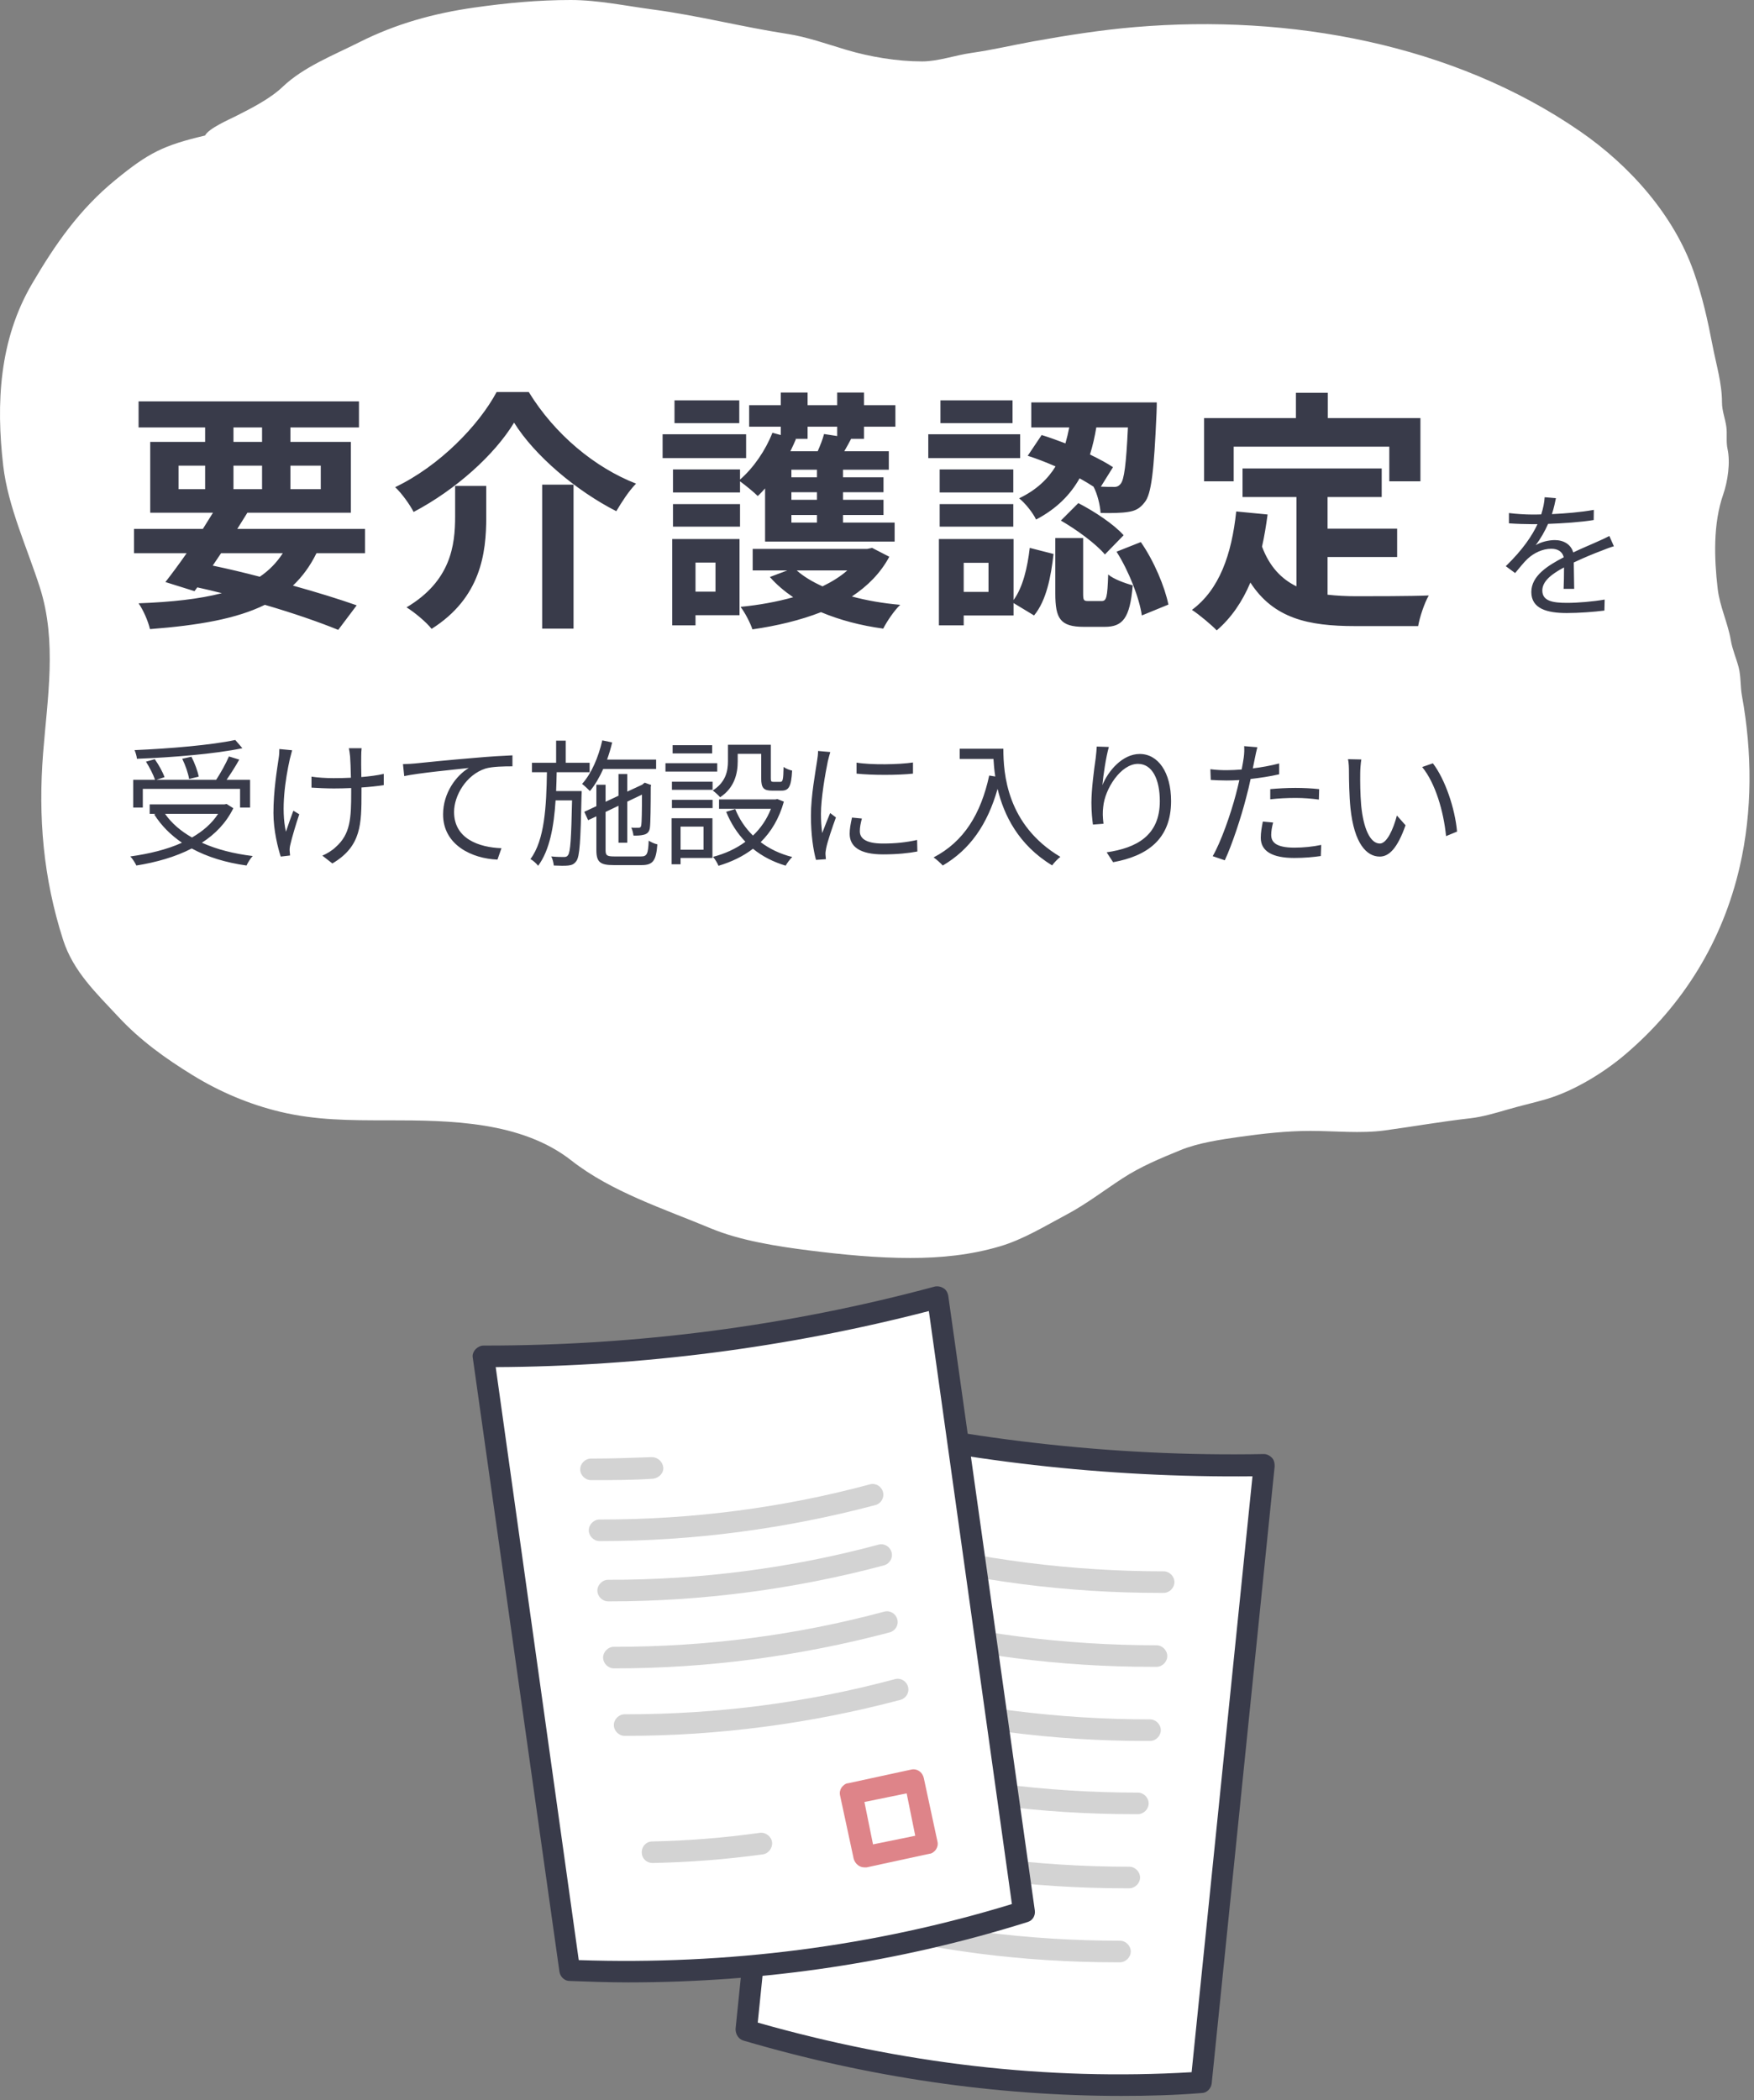 <?xml version="1.0" encoding="UTF-8"?>
<svg xmlns="http://www.w3.org/2000/svg" width="360" height="431" viewBox="0 0 360 431" fill="none">
  <rect x="0" y="0" width="360" height="431" fill="#808080" stroke="none"/>
  <path d="M23.697 36.921C30.504 31.349 33.555 29.822 42.082 27.817C42.854 26.342 46.832 24.629 48.454 23.809C51.633 22.202 55.453 20.265 58.013 17.82C62.3 13.727 68.445 11.338 73.692 8.693C81.228 4.895 88.953 2.745 97.387 1.545C104.008 0.604 110.46 0 117.163 0C122.737 0 128.51 1.224 134.03 1.956C143.32 3.188 152.38 5.547 161.594 6.954C165.586 7.564 169.785 9.059 173.656 10.214C178.537 11.67 184.135 12.605 189.259 12.605C192.555 12.605 196.094 11.324 199.349 10.866C203.64 10.262 207.793 9.268 212.044 8.5C218.915 7.258 226.04 6.141 233.008 5.554C264.656 2.887 298.271 8.999 324.299 26.948C334.6 34.052 343.523 44.16 347.614 55.731C349.413 60.819 350.49 65.694 351.509 70.992C352.242 74.806 353.431 78.676 353.431 82.583C353.431 84.345 354.077 85.846 354.316 87.557C354.53 89.09 354.234 90.611 354.569 92.145C355.175 94.927 354.614 98.799 353.683 101.466C351.584 107.481 351.821 114.609 352.546 120.832C352.97 124.482 354.651 127.875 355.251 131.456C355.556 133.277 356.371 135.128 356.845 136.938C357.335 138.813 357.176 140.879 357.527 142.805C359.632 154.36 359.7 166.435 357.072 177.867C353.6 192.972 345.602 206.232 333.402 216.55C329.072 220.212 322.951 223.948 317.37 225.581C314.688 226.366 311.957 226.963 309.277 227.754C307.06 228.409 304.175 229.237 301.893 229.493C296.027 230.152 290.076 231.202 284.191 232.004C279.298 232.672 273.912 232.101 268.968 232.101C264.181 232.101 259.29 232.641 254.554 233.308C250.622 233.862 245.989 234.533 242.314 236.037C238.111 237.757 234.128 239.397 230.327 241.88C226.552 244.347 222.871 247.172 218.872 249.293C214.49 251.618 210.067 254.359 205.241 255.789C199.209 257.577 193.111 258.18 186.832 258.18C179.958 258.18 172.918 257.495 166.095 256.634C159.574 255.812 151.915 254.622 145.865 252.095C136.324 248.109 125.474 244.614 117.289 238.186C107.027 230.126 92.419 229.928 79.862 229.928L79.285 229.928C71.841 229.929 64.851 229.93 57.558 228.189C51.188 226.668 45.133 224.098 39.603 220.703C33.974 217.248 28.797 213.526 24.329 208.727C19.765 203.823 15.034 199.379 12.95 192.886C8.873 180.183 7.807 167.721 8.853 154.492C9.745 143.204 11.713 131.649 8.196 120.614C5.608 112.495 1.646 104.053 0.66 95.574C-0.823 82.828 -0.188 69.779 6.577 58.242C11.314 50.166 16.245 43.02 23.697 36.921Z" fill="white"></path>
  <path d="M45.374 113.537L43.66 116.082C46.88 116.757 50.152 117.536 53.32 118.367C55.241 117.069 56.799 115.459 58.046 113.537H45.374ZM36.65 95.568V100.398H42.102V95.568H36.65ZM47.919 87.727V90.687H53.787V87.727H47.919ZM65.836 95.568H59.604V100.398H65.836V95.568ZM47.919 100.398H53.787V95.568H47.919V100.398ZM74.924 113.537H64.953C63.654 116.186 62.045 118.367 60.123 120.185C65.161 121.587 69.679 122.989 73.21 124.235L69.419 129.273C65.472 127.663 60.227 125.845 54.359 124.131C48.542 126.988 40.856 128.338 30.781 129.117C30.366 127.351 29.379 125.17 28.444 123.82C35.299 123.56 40.908 122.937 45.53 121.743C43.868 121.327 42.206 120.912 40.493 120.548L39.921 121.327L33.949 119.457C35.247 117.796 36.753 115.77 38.311 113.537H27.509V108.552H41.635C42.362 107.409 43.037 106.319 43.712 105.228H30.833V90.687H42.102V87.727H28.444V82.377H73.677V87.727H59.604V90.687H72.016V105.228H50.775C50.1 106.319 49.425 107.409 48.698 108.552H74.924V113.537ZM105.512 86.74C101.513 93.335 93.568 100.502 84.895 105.072C84.116 103.566 82.454 101.229 81.104 99.983C90.244 95.62 98.294 87.259 101.929 80.456H108.524C113.873 89.181 122.131 95.984 130.544 99.256C128.986 100.866 127.636 102.995 126.493 104.916C118.236 100.71 109.719 93.491 105.512 86.74ZM111.277 99.463H117.716V129.013H111.277V99.463ZM93.412 99.723H99.8V106.163C99.8 113.485 98.709 122.677 88.582 129.065C87.544 127.715 85.051 125.637 83.441 124.651C92.529 119.25 93.412 111.927 93.412 106.007V99.723ZM151.732 82.17V86.844H138.438V82.17H151.732ZM153.135 89.129V94.01H135.997V89.129H153.135ZM146.851 115.459H142.748V121.431H146.851V115.459ZM151.784 110.629V126.261H142.748V128.338H137.97V110.629H151.784ZM138.126 108.084V103.462H151.888V108.084H138.126ZM165.754 90.064H163.158L163.365 90.115C163.002 90.946 162.638 91.777 162.223 92.608H167.831C168.351 91.414 168.87 90.115 169.13 89.077L171.83 89.492V87.571H165.754V90.064ZM167.676 97.957V96.399H162.43V97.957H167.676ZM167.676 102.579V101.021H162.43V102.579H167.676ZM167.676 107.253V105.695H162.43V107.253H167.676ZM157.029 111.148V100.242C156.51 100.814 156.043 101.333 155.523 101.8C154.744 101.021 153.031 99.619 151.888 98.788V101.073H138.126V96.347H151.888V98.425C154.693 95.984 157.133 92.401 158.536 88.817L160.249 89.285V87.571H153.758V83.156H160.249V80.56H165.754V83.156H171.83V80.56H177.335V83.156H183.775V87.571H177.335V90.064H174.687C174.219 90.946 173.752 91.829 173.284 92.608H182.425V96.399H173.025V97.957H181.334V101.021H173.025V102.579H181.334V105.695H173.025V107.253H183.619V111.148H157.029ZM173.908 117.069H163.521C164.923 118.315 166.741 119.406 168.818 120.34C170.74 119.406 172.505 118.315 173.908 117.069ZM178.997 112.447L182.528 114.264C180.711 117.64 178.062 120.288 174.842 122.418C177.906 123.249 181.23 123.82 184.762 124.131C183.515 125.326 182.009 127.559 181.282 129.013C176.66 128.39 172.35 127.247 168.507 125.637C164.248 127.299 159.47 128.442 154.433 129.169C153.965 127.767 152.875 125.689 151.992 124.547C155.783 124.183 159.47 123.508 162.794 122.573C160.976 121.327 159.366 119.977 158.016 118.419L161.6 117.069H154.485V112.654H178.01L178.997 112.447ZM231.501 87.727H225.009C224.698 89.596 224.282 91.466 223.711 93.283C225.529 94.166 227.191 95.049 228.437 95.88L225.944 99.879C227.035 99.931 227.918 99.931 228.437 99.931C229.112 99.983 229.579 99.827 229.995 99.308C230.722 98.477 231.137 95.413 231.501 87.727ZM210.936 93.543L213.792 89.285C215.35 89.752 217.012 90.375 218.674 90.998C218.985 89.908 219.245 88.817 219.453 87.727H211.663V82.585H237.421C237.421 82.585 237.421 84.143 237.369 84.87C236.85 96.607 236.331 101.437 234.928 103.099C233.942 104.397 232.955 104.864 231.501 105.072C230.255 105.28 228.125 105.332 225.892 105.28C225.788 103.618 225.217 101.333 224.438 99.879C223.555 99.308 222.62 98.736 221.582 98.165C219.712 101.489 216.908 104.397 212.649 106.63C212.026 105.28 210.416 103.254 209.17 102.268C212.753 100.554 215.09 98.269 216.648 95.724C214.727 94.893 212.753 94.114 210.936 93.543ZM217.739 106.838L221.322 103.254C224.646 104.968 228.645 107.617 230.618 109.85L226.775 113.797C225.009 111.668 221.062 108.759 217.739 106.838ZM207.82 82.17V86.844H193.019V82.17H207.82ZM209.378 89.129V94.01H190.526V89.129H209.378ZM207.975 96.347V101.073H192.863V96.347H207.975ZM192.863 108.084V103.462H207.975V108.084H192.863ZM202.886 121.483V115.511H197.797V121.483H202.886ZM208.027 110.629V123.145C209.949 120.548 210.884 116.445 211.351 112.447L216.233 113.693C215.713 118.315 214.779 123.249 212.234 126.313L208.027 123.768V126.313H197.797V128.338H192.707V110.629H208.027ZM223.347 123.352H226.1C227.087 123.352 227.294 122.677 227.45 117.899C228.489 118.834 230.93 119.717 232.488 120.133C231.916 126.936 230.41 128.65 226.723 128.65H222.465C217.583 128.65 216.596 126.936 216.596 121.794V110.421H222.309V121.743C222.309 123.197 222.413 123.352 223.347 123.352ZM229.164 113.226L234.149 111.252C236.902 115.199 239.083 120.496 239.81 124.079L234.357 126.313C233.838 122.729 231.709 117.224 229.164 113.226ZM253.209 91.674V98.788H247.133V85.805H265.984V80.612H272.528V85.805H291.535V98.788H285.147V91.674H253.209ZM272.476 114.316V122.054C274.345 122.262 276.319 122.366 278.396 122.366C281.2 122.366 289.769 122.366 293.249 122.21C292.366 123.716 291.379 126.676 291.068 128.494H278.085C268.529 128.494 261.414 126.936 256.636 119.561C254.974 123.508 252.689 126.832 249.729 129.377C248.691 128.286 246.094 126.105 244.64 125.17C250.249 121.015 252.793 113.849 253.728 104.968L260.168 105.591C259.856 107.928 259.493 110.11 259.025 112.187C260.583 116.342 263.024 118.834 266.088 120.34V102.008H255.026V96.14H283.589V102.008H272.476V108.5H286.757V114.316H272.476ZM319.344 102.247C319.175 103.093 318.949 104.192 318.526 105.517C321.402 105.376 324.475 105.123 327.125 104.643L327.097 106.73C324.306 107.181 320.81 107.406 317.737 107.519C317.089 109.013 316.158 110.62 315.2 111.889C316.271 111.212 317.906 110.846 319.118 110.846C320.951 110.846 322.445 111.748 322.896 113.383C324.813 112.452 326.533 111.776 327.999 111.099C328.845 110.733 329.521 110.423 330.311 110L331.241 112.114C330.508 112.312 329.493 112.706 328.732 113.016C327.153 113.608 325.152 114.426 323.009 115.441C323.037 117.076 323.065 119.472 323.094 120.854H320.923C320.979 119.782 321.007 117.95 321.007 116.456C318.385 117.837 316.553 119.331 316.553 121.192C316.553 123.391 318.752 123.729 321.656 123.729C323.855 123.729 326.871 123.476 329.352 123.053L329.296 125.308C327.153 125.59 324.024 125.816 321.571 125.816C317.54 125.816 314.298 124.942 314.298 121.502C314.298 118.175 317.652 116.089 320.951 114.37C320.669 113.157 319.654 112.622 318.385 112.622C316.609 112.622 314.805 113.496 313.536 114.68C312.719 115.441 311.929 116.484 310.971 117.612L309.054 116.202C312.606 112.763 314.495 109.859 315.566 107.575C315.143 107.575 314.72 107.575 314.326 107.575C313.114 107.575 311.253 107.519 309.702 107.406V105.292C311.196 105.489 313.17 105.602 314.467 105.602C315.059 105.602 315.707 105.602 316.327 105.574C316.722 104.361 316.976 103.093 317.032 102.05L319.344 102.247ZM48.285 151.866L49.751 153.557C44.113 154.741 35.402 155.446 28.1 155.728C28.072 155.192 27.818 154.431 27.621 153.952C34.838 153.642 43.465 152.909 48.285 151.866ZM40.786 159.393L38.813 159.872C38.644 158.773 38.052 157.025 37.403 155.728L39.292 155.305C39.969 156.602 40.589 158.322 40.786 159.393ZM29.312 161.902V165.736H27.339V160.041H31.821C31.483 159.026 30.694 157.476 29.961 156.32L31.765 155.812C32.583 156.968 33.428 158.491 33.767 159.506L32.103 160.041H44.367C45.297 158.632 46.368 156.686 46.989 155.249L49.103 155.897C48.342 157.278 47.355 158.801 46.509 160.041H51.33V165.736H49.272V161.902H29.312ZM44.761 167.033H33.879C35.233 168.978 37.121 170.585 39.405 171.882C41.604 170.613 43.465 169.035 44.761 167.033ZM46.509 165.003L47.891 165.877C46.425 168.865 44.198 171.177 41.435 172.953C44.423 174.306 47.947 175.209 51.866 175.688C51.415 176.139 50.851 177.069 50.597 177.633C46.34 177.041 42.562 175.885 39.349 174.137C35.965 175.885 32.047 176.985 27.987 177.633C27.762 177.126 27.17 176.195 26.747 175.772C30.581 175.237 34.246 174.363 37.347 172.953C35.035 171.374 33.09 169.429 31.652 167.146L31.934 167.033H30.722V165.088H46.087L46.509 165.003ZM74.222 153.557C74.166 154.036 74.138 154.6 74.138 155.22C74.109 155.841 74.138 157.73 74.166 159.477C75.829 159.336 77.436 159.139 78.761 158.829V161.141C77.464 161.338 75.885 161.507 74.194 161.62C74.194 162.015 74.194 162.353 74.194 162.607C74.194 169.091 74.194 173.686 68.217 177.21L66.159 175.603C67.061 175.237 68.217 174.532 68.894 173.855C71.91 171.205 72.079 168.02 72.079 162.607C72.079 162.353 72.079 162.071 72.079 161.733C70.867 161.789 69.655 161.817 68.499 161.817C67.146 161.817 65.144 161.733 63.932 161.648V159.393C65.144 159.59 66.949 159.703 68.471 159.703C69.627 159.703 70.839 159.675 72.023 159.618C71.995 157.842 71.91 155.953 71.854 155.249C71.798 154.6 71.685 154.008 71.6 153.557H74.222ZM59.957 153.98C59.816 154.516 59.619 155.277 59.478 155.812C58.575 159.9 57.617 166.074 58.688 170.698C59.083 169.514 59.675 167.794 60.211 166.384L61.423 167.117C60.746 169.091 59.901 171.966 59.59 173.348C59.478 173.771 59.421 174.306 59.45 174.617C59.478 174.898 59.506 175.293 59.534 175.575L57.617 175.801C57.053 174.081 56.123 170.416 56.123 166.864C56.123 162.297 56.856 157.955 57.194 155.615C57.307 154.967 57.335 154.234 57.335 153.726L59.957 153.98ZM82.708 156.827C83.779 156.799 84.681 156.743 85.217 156.686C87.049 156.489 92.378 155.953 97.565 155.531C100.638 155.249 103.288 155.108 105.177 155.023V157.278C103.57 157.278 101.089 157.307 99.651 157.73C95.648 159.026 93.195 163.312 93.195 166.638C93.195 172.164 98.326 173.912 102.922 174.081L102.104 176.421C96.888 176.223 90.94 173.432 90.94 167.146C90.94 162.748 93.618 159.167 96.212 157.617C93.195 157.955 86.006 158.632 82.962 159.28L82.708 156.827ZM114.142 162.353H119.386C119.386 162.353 119.386 163.03 119.358 163.312C119.16 172.643 118.991 175.801 118.286 176.731C117.835 177.351 117.384 177.549 116.651 177.633C115.974 177.718 114.819 177.689 113.663 177.633C113.606 177.097 113.437 176.28 113.127 175.772C114.283 175.885 115.326 175.885 115.721 175.885C116.144 175.885 116.369 175.829 116.595 175.49C117.074 174.842 117.243 172.107 117.412 164.27H114.029C113.691 169.627 112.817 174.504 110.449 177.689C110.111 177.238 109.434 176.618 108.87 176.308C111.802 172.418 112.14 165.426 112.253 158.491H109.18V156.545H114.142V152.007H116.115V156.545H121.021V158.491H114.255C114.227 159.788 114.198 161.084 114.142 162.353ZM134.666 157.814H123.812C123.022 159.562 122.12 161.113 121.077 162.353C120.739 161.987 119.921 161.225 119.47 160.887C121.387 158.773 122.825 155.418 123.615 151.95L125.644 152.373C125.362 153.585 124.996 154.769 124.601 155.897H134.666V157.814ZM126.095 175.772H131.565C132.805 175.772 133.031 175.237 133.143 172.53C133.623 172.84 134.356 173.179 134.92 173.292C134.666 176.618 134.046 177.549 131.677 177.549H125.954C123.163 177.549 122.402 176.928 122.402 174.447V167.54L120.711 168.33L119.921 166.61L122.402 165.454V161.056H124.291V164.552L126.941 163.312V158.857H128.745V162.466L131.847 161.028L131.988 160.887L132.326 160.633L133.651 161.113L133.566 161.451C133.566 165.454 133.51 169.006 133.397 169.796C133.313 170.698 132.862 171.149 132.129 171.318C131.508 171.487 130.663 171.515 130.014 171.487C129.958 170.98 129.789 170.303 129.563 169.852C130.099 169.908 130.803 169.88 131.029 169.88C131.367 169.88 131.536 169.824 131.621 169.345C131.706 168.922 131.762 166.441 131.762 163.086L128.745 164.524V172.953H126.941V165.37L124.291 166.638V174.476C124.291 175.547 124.545 175.772 126.095 175.772ZM146.168 152.937V154.628H138.049V152.937H146.168ZM147.211 156.63V158.35H136.583V156.63H147.211ZM144.392 169.655H139.684V174.391H144.392V169.655ZM146.225 167.935V176.083H139.684V177.379H137.851V167.935H146.225ZM137.908 165.849V164.157H146.253V165.849H137.908ZM137.908 162.099V160.436H146.253V162.099H137.908ZM151.412 154.713V156.264C151.412 158.688 150.792 161.648 147.803 163.622C147.493 163.255 146.704 162.522 146.281 162.24C148.987 160.521 149.41 158.181 149.41 156.235V152.852H158.206V159.731C158.206 160.351 158.291 160.464 158.742 160.464H160.151C160.659 160.464 160.772 160.098 160.828 157.391C161.223 157.73 162.04 158.04 162.576 158.152C162.407 161.451 161.899 162.268 160.405 162.268H158.46C156.74 162.268 156.233 161.733 156.233 159.731V154.713H151.412ZM159.531 163.988L160.884 164.524C159.926 167.991 158.263 170.726 156.12 172.84C157.952 174.222 160.123 175.265 162.604 175.885C162.153 176.308 161.533 177.154 161.251 177.661C158.685 176.9 156.458 175.744 154.541 174.194C152.455 175.801 150.03 176.928 147.465 177.689C147.268 177.182 146.732 176.28 146.337 175.857C148.734 175.237 151.017 174.222 152.991 172.756C151.327 171.036 150.002 168.978 149.044 166.61L150.904 166.046C151.722 168.104 152.962 169.937 154.541 171.487C156.12 169.993 157.389 168.161 158.234 165.99H147.578V164.073H159.165L159.531 163.988ZM175.798 156.517C178.871 157.025 184.566 156.912 187.385 156.489V158.773C184.368 159.111 178.899 159.111 175.798 158.773V156.517ZM176.897 167.991C176.616 169.035 176.475 169.824 176.475 170.585C176.475 171.882 177.405 173.122 181.239 173.122C183.776 173.122 185.947 172.897 188.231 172.389L188.287 174.757C186.511 175.096 184.143 175.35 181.239 175.35C176.503 175.35 174.388 173.771 174.388 171.121C174.388 170.162 174.557 169.175 174.868 167.794L176.897 167.991ZM170.413 154.346C170.272 154.826 170.019 155.728 169.906 156.235C169.37 158.829 168.496 163.875 168.496 167.033C168.496 168.414 168.581 169.598 168.75 170.98C169.229 169.711 169.906 168.02 170.385 166.864L171.569 167.766C170.836 169.768 169.821 172.756 169.568 174.081C169.483 174.504 169.398 175.039 169.427 175.35C169.455 175.66 169.483 176.054 169.511 176.336L167.481 176.477C166.917 174.476 166.438 171.233 166.438 167.428C166.438 163.283 167.369 158.463 167.707 156.123C167.82 155.474 167.904 154.741 167.904 154.121L170.413 154.346ZM196.97 153.67H205.935C205.935 158.66 206.584 169.288 217.635 175.857C217.156 176.195 216.31 177.097 215.943 177.605C209.008 173.404 206.02 167.23 204.751 161.902C202.665 169.204 199.113 174.335 193.503 177.633C193.108 177.21 192.178 176.336 191.614 175.97C197.844 172.728 201.312 167.061 203.031 159.167L204.272 159.365C204.075 158.068 203.962 156.827 203.905 155.756H196.97V153.67ZM227.587 153.303C226.995 155.361 226.431 159.167 226.262 161.141C227.418 158.265 230.349 154.741 233.93 154.741C237.679 154.741 240.358 158.491 240.358 164.411C240.358 172.248 235.452 175.688 228.461 176.956L227.136 174.927C233.253 174.025 238.046 171.515 238.046 164.439C238.046 159.985 236.524 156.771 233.563 156.771C230.039 156.771 226.769 161.902 226.431 165.595C226.29 166.695 226.318 167.653 226.487 169.063L224.316 169.232C224.175 168.161 224.006 166.582 224.006 164.749C224.006 162.071 224.542 157.927 224.88 155.643C224.993 154.798 225.049 153.98 225.106 153.219L227.587 153.303ZM261.304 168.809C261.051 169.739 260.91 170.613 260.91 171.346C260.91 172.671 261.643 173.968 265.674 173.968C267.507 173.968 269.452 173.771 271.172 173.404L271.087 175.688C269.565 175.913 267.704 176.083 265.646 176.083C261.192 176.083 258.767 174.729 258.767 171.938C258.767 170.839 258.964 169.796 259.19 168.612L261.304 168.809ZM258.062 153.36C257.893 153.98 257.668 155.051 257.555 155.615C257.442 156.207 257.301 156.94 257.132 157.701C258.964 157.476 260.825 157.137 262.545 156.686V158.914C260.712 159.336 258.654 159.647 256.681 159.872C256.427 161.113 256.117 162.409 255.779 163.65C254.764 167.653 252.847 173.461 251.381 176.562L248.9 175.716C250.591 172.812 252.593 167.089 253.636 163.114C253.89 162.184 254.144 161.113 254.369 160.098C253.439 160.154 252.565 160.182 251.775 160.182C250.535 160.182 249.52 160.126 248.505 160.069L248.421 157.87C249.774 158.04 250.789 158.068 251.804 158.068C252.734 158.068 253.749 158.011 254.848 157.927C255.046 156.94 255.187 156.038 255.271 155.474C255.384 154.685 255.412 153.726 255.356 153.134L258.062 153.36ZM260.712 161.958C262.206 161.817 264.067 161.705 265.871 161.705C267.535 161.705 269.226 161.789 270.749 161.958L270.692 164.101C269.254 163.904 267.591 163.763 265.956 163.763C264.18 163.763 262.46 163.847 260.712 164.045V161.958ZM279.404 155.869C279.291 156.545 279.178 157.87 279.178 158.603C279.15 160.38 279.178 162.945 279.375 165.285C279.827 169.993 281.208 173.122 283.21 173.122C284.647 173.122 285.972 170.19 286.705 167.371L288.481 169.373C286.79 174.165 285.07 175.801 283.181 175.801C280.503 175.801 277.938 173.151 277.176 165.849C276.923 163.396 276.866 159.957 276.866 158.322C276.866 157.673 276.838 156.489 276.669 155.812L279.404 155.869ZM294.092 156.658C296.601 159.928 298.631 165.905 299.053 170.67L296.798 171.6C296.291 166.497 294.599 160.718 291.893 157.419L294.092 156.658Z" fill="#393B4A"></path>
  <path d="M246.63 427.501C215.624 429.419 184.471 426.026 153.171 416.732L166.103 290.016C196.374 297.539 227.38 301.227 259.561 300.784L246.63 427.501Z" fill="white"></path>
  <path d="M230.173 430.154C204.31 430.154 178.153 426.318 152.585 418.795C151.556 418.5 150.968 417.467 150.968 416.434L163.9 289.718C163.9 289.128 164.34 288.538 164.781 288.095C165.369 287.8 165.957 287.653 166.545 287.8C196.816 295.323 228.115 299.011 259.415 298.421C260.003 298.421 260.591 298.716 261.031 299.159C261.472 299.601 261.619 300.191 261.619 300.929L248.688 427.646C248.541 428.678 247.659 429.563 246.631 429.563C241.194 430.006 235.757 430.154 230.173 430.154ZM155.524 415.107C185.06 423.515 214.89 427.056 244.573 425.285L257.064 302.994C227.087 303.289 197.11 299.896 168.014 292.816L155.524 415.107Z" fill="#393B4A"></path>
  <path d="M237.96 326.915C219.151 326.915 200.342 324.555 182.267 319.687C181.092 319.392 180.357 318.212 180.651 317.031C180.945 315.851 182.12 315.114 183.296 315.409C201.37 320.129 220.033 322.49 238.842 322.49C240.017 322.49 241.046 323.522 241.046 324.702C241.046 325.882 240.017 326.915 238.842 326.915C238.548 326.915 238.254 326.915 237.96 326.915Z" fill="#D3D3D3"></path>
  <path d="M236.491 342.095C217.682 342.095 198.873 339.735 180.798 334.866C179.623 334.571 178.888 333.391 179.182 332.211C179.476 331.031 180.651 330.293 181.827 330.588C199.901 335.309 218.711 337.669 237.373 337.669C238.548 337.669 239.577 338.702 239.577 339.882C239.577 341.062 238.548 342.095 237.373 342.095C237.226 342.095 236.785 342.095 236.491 342.095Z" fill="#D3D3D3"></path>
  <path d="M235.169 357.306C216.36 357.306 197.55 354.945 179.476 350.077C178.3 349.782 177.566 348.602 177.86 347.422C178.153 346.242 179.329 345.504 180.505 345.799C198.579 350.52 217.241 352.88 236.051 352.88C237.226 352.88 238.255 353.913 238.255 355.093C238.255 356.273 237.226 357.306 236.051 357.306C235.757 357.306 235.463 357.306 235.169 357.306Z" fill="#D3D3D3"></path>
  <path d="M232.67 372.329C213.861 372.329 195.052 369.969 176.977 365.101C175.802 364.806 175.067 363.626 175.361 362.446C175.655 361.265 176.83 360.528 178.006 360.823C196.08 365.543 214.743 367.904 233.552 367.904C234.727 367.904 235.756 368.936 235.756 370.116C235.756 371.297 234.727 372.329 233.552 372.329C233.405 372.329 233.111 372.329 232.67 372.329Z" fill="#D3D3D3"></path>
  <path d="M230.906 387.54C212.097 387.54 193.288 385.18 175.213 380.312C174.038 380.017 173.303 378.837 173.597 377.656C173.891 376.476 175.066 375.739 176.242 376.034C194.317 380.754 212.979 383.115 231.788 383.115C232.964 383.115 233.992 384.147 233.992 385.327C233.992 386.507 232.964 387.54 231.788 387.54C231.641 387.54 231.2 387.54 230.906 387.54Z" fill="#D3D3D3"></path>
  <path d="M228.997 402.728C210.188 402.728 191.378 400.367 173.304 395.499C172.128 395.204 171.394 394.024 171.688 392.844C171.982 391.664 173.157 390.926 174.333 391.221C192.407 395.942 211.069 398.302 229.879 398.302C231.054 398.302 232.083 399.335 232.083 400.515C232.083 401.695 231.054 402.728 229.879 402.728C229.585 402.728 229.291 402.728 228.997 402.728Z" fill="#D3D3D3"></path>
  <path d="M210.188 392.4C180.651 401.694 149.499 405.824 116.876 404.496L99.243 278.37C130.395 278.37 161.401 274.534 192.554 266.273L210.188 392.4Z" fill="white"></path>
  <path d="M128.926 406.854C124.958 406.854 120.844 406.706 116.876 406.559C115.847 406.559 114.966 405.674 114.819 404.641L97.038 278.662C96.891 278.072 97.185 277.334 97.626 276.892C98.067 276.449 98.655 276.154 99.242 276.154C99.389 276.154 99.536 276.154 99.683 276.154C130.689 276.154 161.695 272.171 191.819 264.058C192.407 263.91 193.141 264.058 193.582 264.353C194.17 264.648 194.464 265.238 194.611 265.828L212.392 392.102C212.538 393.135 211.951 394.167 210.922 394.462C184.619 402.723 157.139 406.854 128.926 406.854ZM118.786 402.281C149.351 403.313 179.328 399.478 207.689 390.775L190.643 269.073C161.548 276.597 131.718 280.432 101.741 280.58L118.786 402.281Z" fill="#393B4A"></path>
  <path d="M121.579 303.775C121.432 303.775 121.432 303.775 121.285 303.775C120.109 303.775 119.081 302.743 119.081 301.562C119.081 300.382 120.109 299.35 121.285 299.35C121.432 299.35 121.432 299.35 121.579 299.35C125.693 299.35 129.661 299.202 133.775 299.055C134.951 299.055 135.98 299.94 136.127 301.12C136.274 302.3 135.245 303.333 134.069 303.48C129.955 303.775 125.693 303.775 121.579 303.775Z" fill="#D3D3D3"></path>
  <path d="M123.341 316.281C123.194 316.281 123.194 316.281 123.047 316.281C121.872 316.281 120.843 315.249 120.843 314.069C120.843 312.888 121.872 311.856 123.047 311.856C123.194 311.856 123.194 311.856 123.341 311.856C142.004 311.856 160.519 309.496 178.593 304.628C179.769 304.333 180.945 305.07 181.238 306.25C181.532 307.43 180.798 308.611 179.622 308.906C161.254 313.774 142.298 316.281 123.341 316.281Z" fill="#D3D3D3"></path>
  <path d="M125.105 328.656C124.958 328.656 124.958 328.656 124.811 328.656C123.635 328.656 122.607 327.624 122.607 326.444C122.607 325.263 123.635 324.231 124.811 324.231C124.958 324.231 124.958 324.231 125.105 324.231C143.767 324.231 162.282 321.871 180.357 317.003C181.532 316.708 182.708 317.445 183.002 318.625C183.296 319.805 182.561 320.985 181.385 321.281C163.164 326.149 144.061 328.656 125.105 328.656Z" fill="#D3D3D3"></path>
  <path d="M126.281 342.406C126.134 342.406 126.134 342.406 125.987 342.406C124.812 342.406 123.783 341.374 123.783 340.194C123.783 339.013 124.812 337.981 125.987 337.981C126.134 337.981 126.134 337.981 126.281 337.981C144.943 337.981 163.459 335.621 181.533 330.753C182.709 330.458 183.884 331.195 184.178 332.375C184.472 333.555 183.737 334.735 182.562 335.031C164.193 339.899 145.237 342.406 126.281 342.406Z" fill="#D3D3D3"></path>
  <path d="M128.485 356.258C128.338 356.258 128.338 356.258 128.191 356.258C127.015 356.258 125.987 355.225 125.987 354.045C125.987 352.865 127.015 351.832 128.191 351.832C128.191 351.832 128.338 351.832 128.485 351.832C147.147 351.832 165.662 349.472 183.737 344.604C184.913 344.309 186.088 345.047 186.382 346.227C186.676 347.407 185.941 348.587 184.766 348.882C166.397 353.75 147.441 356.258 128.485 356.258Z" fill="#D3D3D3"></path>
  <path d="M133.921 382.352C132.746 382.352 131.717 381.467 131.717 380.14C131.717 378.96 132.599 377.927 133.921 377.927C141.269 377.779 148.616 377.189 155.964 376.157C157.139 376.009 158.315 376.894 158.462 378.074C158.609 379.255 157.727 380.435 156.551 380.582C149.057 381.615 141.416 382.205 133.921 382.352Z" fill="#D3D3D3"></path>
  <path d="M177.418 383.252C176.389 383.252 175.508 382.514 175.214 381.482L172.422 368.5C172.275 367.91 172.422 367.32 172.716 366.877C173.01 366.435 173.597 365.992 174.038 365.992L186.97 363.19C188.145 362.895 189.321 363.632 189.615 364.96L192.407 377.941C192.554 378.531 192.407 379.121 192.113 379.564C191.819 380.006 191.231 380.449 190.79 380.449L177.859 383.252C177.712 383.252 177.565 383.252 177.418 383.252ZM177.418 369.828L179.181 378.531L187.851 376.761L186.088 368.058L177.418 369.828Z" fill="#DE8489"></path>
</svg>
